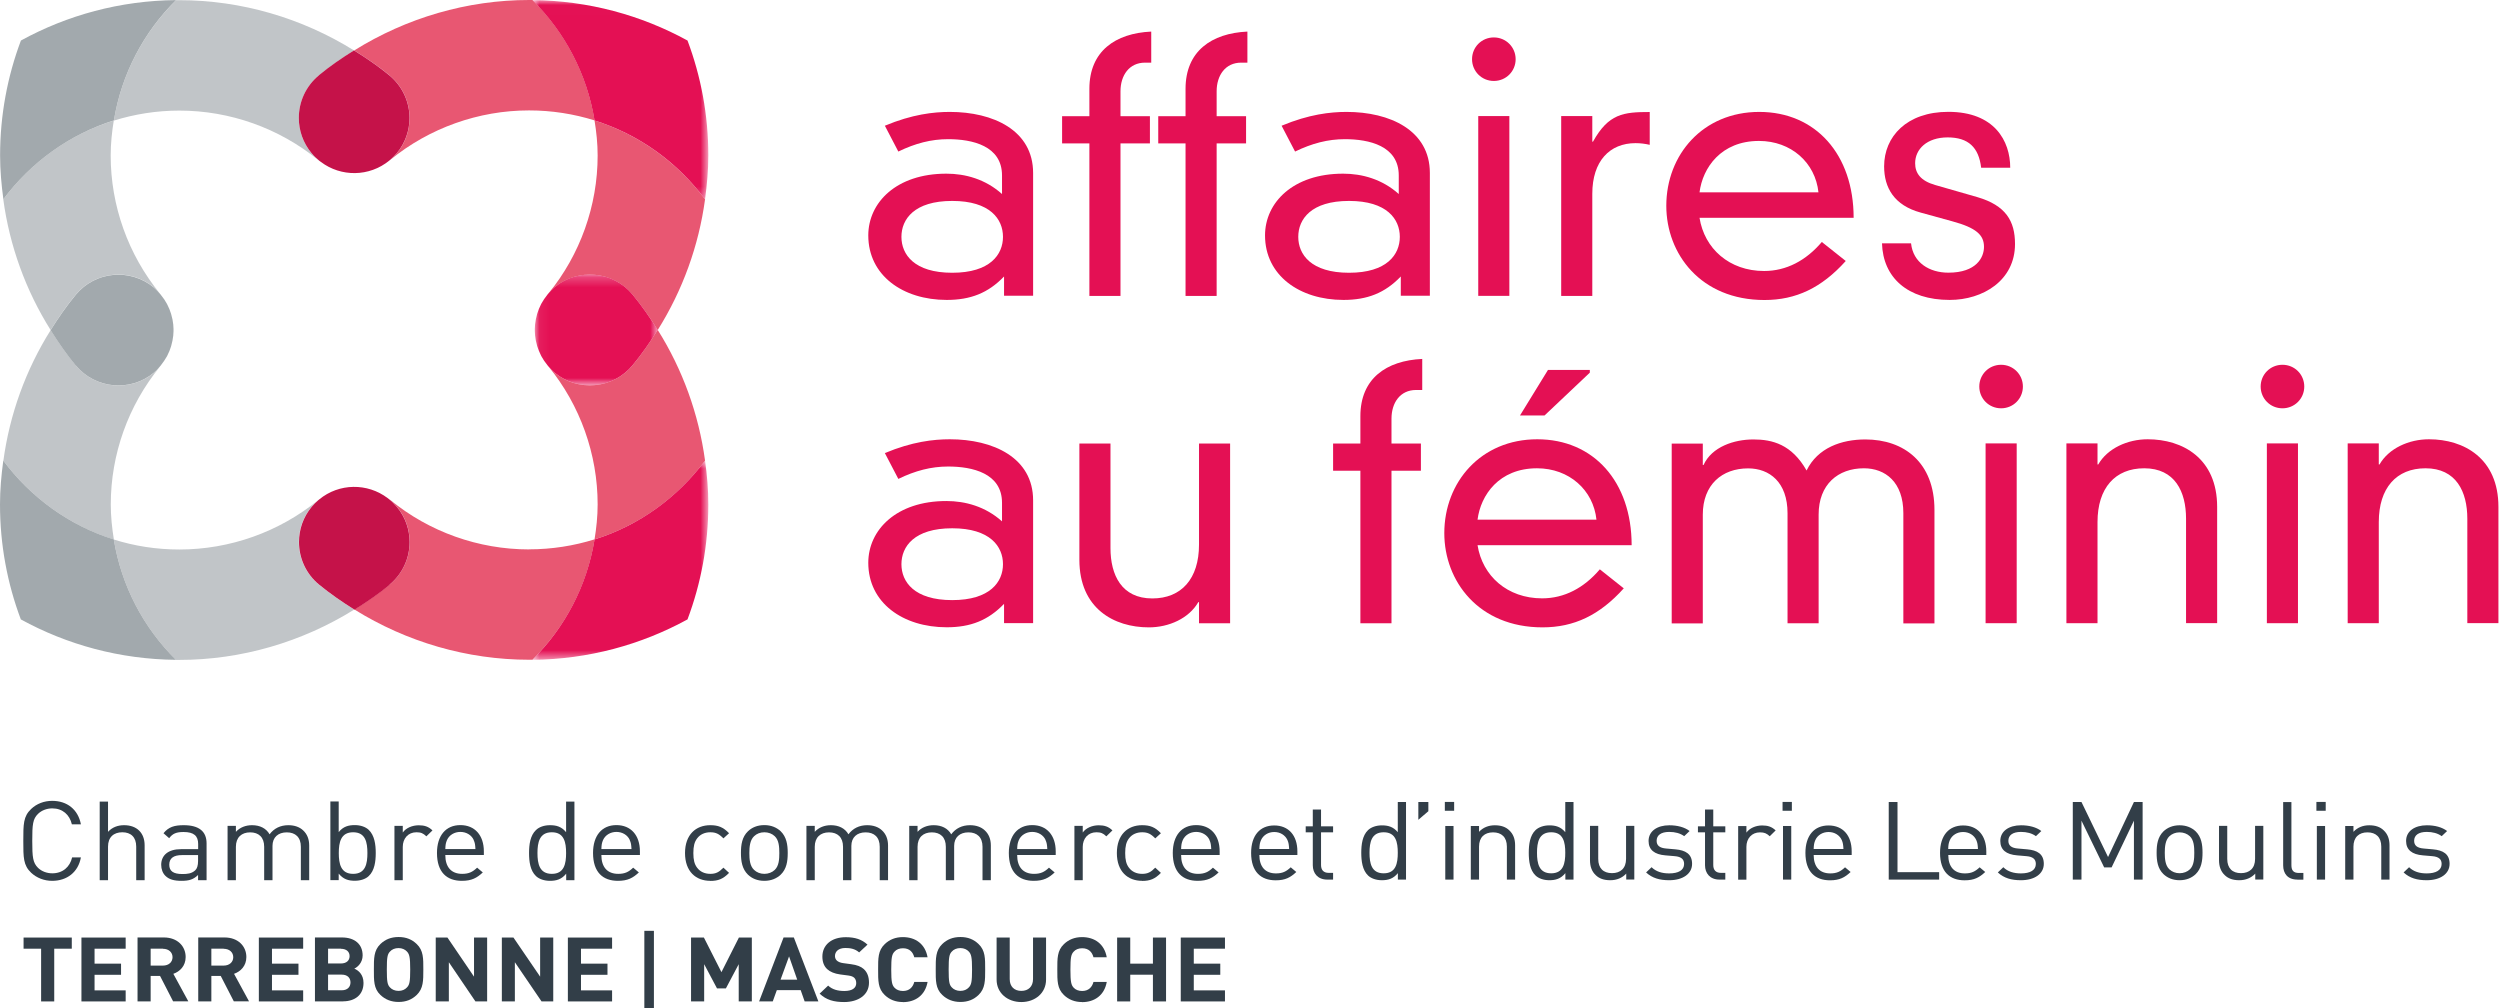 <svg xmlns="http://www.w3.org/2000/svg" width="248" height="100" viewBox="0 0 248 100" fill="none"><path d="M58.978 11.954C59.163 13.086 59.286 14.244 59.286 15.429C59.286 20.405 57.554 25.259 54.407 29.112C54.592 28.901 54.785 28.691 55.014 28.497C57.352 26.567 60.807 26.891 62.741 29.217C63.664 30.332 64.49 31.517 65.246 32.737C67.717 28.796 69.317 24.381 69.941 19.774C67.225 16.131 63.409 13.34 58.978 11.954Z" fill="#E85772"></path><path d="M38.636 7.478C39.946 8.566 40.632 10.128 40.632 11.708C40.632 12.937 40.219 14.174 39.375 15.192C39.172 15.438 38.953 15.649 38.724 15.85C42.592 12.7 47.471 10.953 52.482 10.953C54.75 10.953 56.93 11.304 58.987 11.945C58.231 7.32 56.025 3.168 52.816 0C52.711 0 52.596 0 52.491 0C46.337 0 40.315 1.773 35.138 5.003C35.146 5.003 35.155 5.003 35.164 5.02C36.368 5.775 37.546 6.574 38.645 7.478" fill="#E85772"></path><g style="mix-blend-mode:multiply"><mask id="mask0_2216_6003" style="mask-type:luminance" maskUnits="userSpaceOnUse" x="52" y="0" width="19" height="20"><path d="M70.266 0.009H52.807V19.774H70.266V0.009Z" fill="white"></path></mask><g mask="url(#mask0_2216_6003)"><path d="M69.941 19.765C70.134 18.325 70.266 16.886 70.266 15.429C70.266 11.418 69.537 7.574 68.2 4.02C63.62 1.51 58.381 0.061 52.807 0.009C56.016 3.177 58.223 7.328 58.979 11.954C63.418 13.34 67.225 16.122 69.941 19.774" fill="#E41054"></path></g></g><path d="M52.482 54.502C47.471 54.502 42.592 52.765 38.724 49.605C38.698 49.587 38.663 49.561 38.636 49.535C38.636 49.535 38.619 49.526 38.61 49.517C38.891 49.745 39.146 50 39.383 50.281C40.227 51.299 40.641 52.536 40.641 53.765C40.641 55.345 39.955 56.907 38.645 57.995C37.546 58.899 36.368 59.707 35.164 60.462H35.155C40.333 63.683 46.337 65.447 52.491 65.447C52.605 65.447 52.711 65.447 52.816 65.447C56.025 62.278 58.24 58.136 58.987 53.502C56.939 54.142 54.75 54.494 52.491 54.494" fill="#E85772"></path><path d="M62.741 36.247C60.807 38.573 57.343 38.898 55.014 36.967C54.785 36.783 54.592 36.563 54.407 36.352C57.554 40.205 59.286 45.059 59.286 50.035C59.286 51.22 59.163 52.379 58.978 53.511C63.418 52.124 67.225 49.342 69.941 45.691C69.317 41.092 67.725 36.669 65.246 32.728C64.482 33.948 63.664 35.133 62.741 36.247Z" fill="#E85772"></path><g style="mix-blend-mode:multiply"><mask id="mask1_2216_6003" style="mask-type:luminance" maskUnits="userSpaceOnUse" x="53" y="27" width="13" height="12"><path d="M65.255 27.225H53.062V38.222H65.255V27.225Z" fill="white"></path></mask><g mask="url(#mask1_2216_6003)"><path d="M62.741 29.209C60.807 26.883 57.343 26.558 55.014 28.489C54.785 28.682 54.592 28.892 54.407 29.103C54.38 29.13 54.354 29.165 54.328 29.2C54.328 29.2 54.319 29.217 54.31 29.217C54.301 29.235 54.293 29.252 54.275 29.27C54.064 29.533 53.871 29.814 53.712 30.104C53.686 30.139 53.669 30.183 53.651 30.227C53.51 30.507 53.387 30.797 53.299 31.096C53.291 31.122 53.282 31.157 53.273 31.192C53.185 31.508 53.115 31.833 53.08 32.166C53.071 32.307 53.062 32.456 53.053 32.605C53.053 32.649 53.053 32.684 53.053 32.728C53.053 32.772 53.053 32.807 53.053 32.851C53.053 33 53.062 33.14 53.08 33.29C53.115 33.623 53.176 33.939 53.273 34.264C53.282 34.299 53.291 34.334 53.299 34.36C53.396 34.659 53.51 34.948 53.651 35.229C53.669 35.273 53.686 35.308 53.712 35.352C53.871 35.642 54.055 35.923 54.275 36.186C54.293 36.203 54.293 36.221 54.31 36.239C54.31 36.239 54.319 36.247 54.328 36.256C54.354 36.291 54.38 36.318 54.407 36.353C54.592 36.563 54.785 36.783 55.014 36.967C57.352 38.898 60.807 38.573 62.741 36.247C63.664 35.133 64.49 33.948 65.246 32.728C64.481 31.508 63.664 30.323 62.741 29.209Z" fill="#E41054"></path></g></g><g style="mix-blend-mode:multiply"><mask id="mask2_2216_6003" style="mask-type:luminance" maskUnits="userSpaceOnUse" x="52" y="45" width="19" height="21"><path d="M70.266 45.691H52.807V65.456H70.266V45.691Z" fill="white"></path></mask><g mask="url(#mask2_2216_6003)"><path d="M58.979 53.511C58.223 58.136 56.016 62.287 52.807 65.456C58.381 65.403 63.62 63.955 68.2 61.445C69.537 57.89 70.266 54.046 70.266 50.035C70.266 48.578 70.143 47.13 69.941 45.691C67.225 49.333 63.409 52.124 58.979 53.511Z" fill="#E41054"></path></g></g><path d="M7.525 29.217C9.459 26.891 12.923 26.567 15.252 28.497C15.481 28.682 15.674 28.892 15.859 29.112C12.712 25.259 10.98 20.405 10.98 15.429C10.98 14.244 11.103 13.086 11.288 11.954C6.848 13.34 3.042 16.122 0.325 19.774C0.949 24.381 2.549 28.805 5.02 32.737C5.785 31.517 6.602 30.332 7.525 29.217Z" fill="#C1C5C8"></path><path d="M17.793 10.971C22.804 10.971 27.683 12.709 31.56 15.868C31.586 15.894 31.621 15.912 31.648 15.938C31.656 15.938 31.665 15.947 31.674 15.956C31.401 15.728 31.138 15.473 30.9 15.192C30.056 14.174 29.643 12.937 29.643 11.708C29.643 10.128 30.32 8.557 31.639 7.478C32.738 6.574 33.916 5.766 35.12 5.011C35.12 5.011 35.12 5.011 35.129 5.011C29.951 1.79 23.947 0.018 17.793 0.018C17.687 0.018 17.573 0.018 17.468 0.018C14.259 3.186 12.052 7.328 11.296 11.963C13.354 11.322 15.534 10.971 17.793 10.971Z" fill="#C1C5C8"></path><g opacity="0.32"><mask id="mask3_2216_6003" style="mask-type:luminance" maskUnits="userSpaceOnUse" x="15" y="36" width="1" height="1"><path d="M15.947 36.265H15.868V36.362H15.947V36.265Z" fill="white"></path></mask><g mask="url(#mask3_2216_6003)"><path d="M15.947 36.265C15.947 36.265 15.894 36.335 15.868 36.362C15.877 36.353 15.885 36.344 15.894 36.335C15.912 36.309 15.93 36.291 15.947 36.265Z" fill="#444854"></path></g></g><path d="M11.297 11.954C12.053 7.329 14.259 3.177 17.468 0.009C11.895 0.062 6.655 1.51 2.075 4.02C0.739 7.574 0.009 11.419 0.009 15.43C0.009 16.886 0.141 18.334 0.334 19.765C3.051 16.123 6.866 13.341 11.297 11.945" fill="#A2A9AD"></path><path d="M35.146 60.47C35.146 60.47 35.129 60.462 35.12 60.453C33.916 59.707 32.746 58.899 31.639 57.995C30.32 56.907 29.643 55.345 29.643 53.765C29.643 52.536 30.056 51.299 30.9 50.281C31.102 50.035 31.322 49.825 31.551 49.623C27.683 52.773 22.804 54.511 17.793 54.511C15.534 54.511 13.345 54.169 11.288 53.519C12.044 58.145 14.25 62.296 17.459 65.464C17.564 65.464 17.679 65.464 17.784 65.464C23.938 65.464 29.96 63.691 35.138 60.47" fill="#C1C5C8"></path><path d="M11.296 53.519C11.112 52.379 10.989 51.229 10.989 50.044C10.989 45.068 12.721 40.223 15.868 36.37C15.683 36.581 15.49 36.791 15.261 36.984C12.923 38.915 9.468 38.59 7.534 36.265C6.611 35.15 5.793 33.965 5.028 32.745C2.558 36.677 0.958 41.101 0.334 45.708C3.051 49.35 6.866 52.133 11.296 53.528" fill="#C1C5C8"></path><g opacity="0.32"><mask id="mask4_2216_6003" style="mask-type:luminance" maskUnits="userSpaceOnUse" x="15" y="29" width="1" height="1"><path d="M15.947 29.112H15.868V29.209H15.947V29.112Z" fill="white"></path></mask><g mask="url(#mask4_2216_6003)"><path d="M15.868 29.112C15.868 29.112 15.921 29.174 15.947 29.209C15.93 29.182 15.912 29.165 15.894 29.138C15.894 29.129 15.877 29.121 15.868 29.112Z" fill="#444854"></path></g></g><path d="M0.325 45.7C0.132 47.13 0 48.578 0 50.035C0 54.046 0.73 57.89 2.066 61.445C6.646 63.955 11.885 65.403 17.459 65.456C14.25 62.287 12.044 58.136 11.288 53.511C6.848 52.124 3.042 49.333 0.325 45.691" fill="#A2A9AD"></path><path d="M31.639 7.469C30.32 8.557 29.643 10.119 29.643 11.699C29.643 12.928 30.056 14.165 30.9 15.183C31.138 15.473 31.401 15.728 31.674 15.947C31.727 15.991 31.779 16.026 31.841 16.07C33.819 17.562 36.632 17.562 38.628 15.921C38.654 15.894 38.689 15.877 38.715 15.85C38.944 15.649 39.164 15.438 39.366 15.192C40.21 14.165 40.623 12.937 40.623 11.708C40.623 10.128 39.937 8.566 38.628 7.478C37.529 6.574 36.351 5.766 35.146 5.02C35.138 5.02 35.129 5.011 35.12 5.003C35.12 5.003 35.12 5.003 35.111 5.003C33.907 5.757 32.729 6.556 31.63 7.469" fill="#C51249"></path><path d="M38.636 58.004C39.946 56.916 40.632 55.354 40.632 53.774C40.632 52.545 40.219 51.308 39.375 50.29C39.137 50 38.883 49.745 38.601 49.526C38.548 49.482 38.496 49.447 38.443 49.403C36.465 47.911 33.652 47.902 31.656 49.552C31.63 49.579 31.595 49.596 31.568 49.623C31.34 49.825 31.12 50.035 30.918 50.281C30.074 51.299 29.661 52.536 29.661 53.765C29.661 55.345 30.338 56.916 31.656 57.995C32.755 58.899 33.933 59.707 35.138 60.462C35.138 60.462 35.155 60.47 35.164 60.479C35.164 60.479 35.164 60.479 35.173 60.479C36.377 59.724 37.555 58.926 38.654 58.013" fill="#C51249"></path><path d="M7.525 36.256C9.459 38.582 12.923 38.907 15.252 36.976C15.481 36.791 15.674 36.581 15.859 36.361C15.885 36.326 15.912 36.291 15.938 36.265C15.938 36.265 15.947 36.256 15.956 36.247C15.964 36.23 15.973 36.212 15.991 36.194C16.202 35.931 16.386 35.65 16.553 35.361C16.571 35.317 16.589 35.273 16.615 35.238C16.756 34.957 16.879 34.667 16.967 34.369C16.975 34.343 16.984 34.308 16.993 34.273C17.081 33.956 17.151 33.632 17.186 33.298C17.195 33.149 17.213 33.009 17.213 32.859C17.213 32.816 17.213 32.781 17.213 32.737C17.213 32.702 17.213 32.658 17.213 32.623C17.213 32.473 17.204 32.333 17.186 32.184C17.151 31.859 17.09 31.534 16.993 31.218C16.984 31.183 16.975 31.148 16.967 31.122C16.879 30.823 16.756 30.534 16.615 30.253C16.597 30.218 16.58 30.174 16.553 30.13C16.395 29.84 16.211 29.559 15.991 29.296C15.973 29.279 15.973 29.261 15.956 29.244C15.956 29.235 15.947 29.226 15.938 29.226C15.912 29.191 15.885 29.165 15.859 29.129C15.674 28.919 15.481 28.708 15.252 28.515C12.914 26.584 9.459 26.9 7.525 29.235C6.602 30.349 5.784 31.534 5.02 32.754C5.784 33.974 6.602 35.159 7.525 36.273" fill="#A2A9AD"></path><path d="M99.4 17.404C99.4 14.464 96.454 13.806 94.055 13.806C92.376 13.806 90.793 14.218 89.114 15.034L87.778 12.472C90.485 11.339 92.613 11.102 94.222 11.102C98.512 11.102 102.485 12.919 102.485 17.158V29.34H99.602V27.427C98.028 29.068 96.279 29.753 93.914 29.753C89.562 29.753 86.134 27.321 86.134 23.354C86.134 20.098 88.912 17.228 93.879 17.228C95.76 17.228 97.756 17.773 99.4 19.247V17.395V17.404ZM94.459 19.932C90.688 19.932 89.422 21.748 89.422 23.495C89.422 25.241 90.688 27.058 94.459 27.058C98.23 27.058 99.496 25.241 99.496 23.495C99.496 21.748 98.23 19.932 94.459 19.932Z" fill="#E41054"></path><path d="M108.067 8.812C108.067 5.082 110.634 3.3 114.203 3.133V6.214H113.588C112.015 6.214 111.153 7.478 111.153 9.057V11.524H114.072V14.227H111.153V29.358H108.067V14.227H105.36V11.524H108.067V8.82V8.812Z" fill="#E41054"></path><path d="M117.606 8.812C117.606 5.082 120.173 3.3 123.742 3.133V6.214H123.126C121.553 6.214 120.691 7.478 120.691 9.057V11.524H123.61V14.227H120.691V29.358H117.606V14.227H114.898V11.524H117.606V8.82V8.812Z" fill="#E41054"></path><path d="M138.757 17.404C138.757 14.464 135.812 13.806 133.412 13.806C131.733 13.806 130.15 14.218 128.471 15.034L127.135 12.472C129.843 11.339 131.97 11.102 133.579 11.102C137.869 11.102 141.842 12.919 141.842 17.158V29.34H138.959V27.427C137.385 29.068 135.636 29.753 133.271 29.753C128.92 29.753 125.491 27.321 125.491 23.354C125.491 20.098 128.269 17.228 133.236 17.228C135.117 17.228 137.113 17.773 138.757 19.247V17.395V17.404ZM133.825 19.932C130.054 19.932 128.788 21.748 128.788 23.495C128.788 25.241 130.054 27.058 133.825 27.058C137.596 27.058 138.862 25.241 138.862 23.495C138.862 21.748 137.596 19.932 133.825 19.932Z" fill="#E41054"></path><path d="M148.189 3.713C149.385 3.713 150.352 4.669 150.352 5.872C150.352 7.074 149.394 8.031 148.189 8.031C146.985 8.031 146.027 7.074 146.027 5.872C146.027 4.669 146.985 3.713 148.189 3.713ZM146.642 11.515H149.728V29.349H146.642V11.515Z" fill="#E41054"></path><path d="M154.87 11.515H157.956V14.051H158.026C159.565 11.278 161.042 11.111 163.653 11.111V14.367C163.204 14.262 162.73 14.2 162.246 14.2C159.679 14.2 157.956 15.982 157.956 19.23V29.358H154.87V11.524V11.515Z" fill="#E41054"></path><path d="M183.098 25.891C180.698 28.559 178.158 29.761 175.037 29.761C168.699 29.761 165.297 25.171 165.297 20.414C165.297 15.35 168.927 11.102 174.518 11.102C180.109 11.102 183.881 15.315 183.881 21.608H168.593C169.077 24.653 171.538 26.883 175.002 26.883C177.199 26.883 179.151 25.856 180.725 24.004L183.089 25.882L183.098 25.891ZM180.391 19.08C180.083 16.14 177.683 13.981 174.492 13.981C170.721 13.981 168.901 16.649 168.593 19.08H180.391Z" fill="#E41054"></path><path d="M189.577 24.144C189.779 26.058 191.397 27.049 193.278 27.049C196.056 27.049 196.812 25.54 196.812 24.487C196.812 23.319 196.056 22.6 193.656 21.95L190.535 21.09C187.898 20.37 186.905 18.624 186.905 16.5C186.905 13.56 189.138 11.094 193.278 11.094C197.841 11.094 199.414 13.972 199.414 16.64H196.531C196.293 14.622 195.265 13.63 193.208 13.63C191.151 13.63 189.982 14.797 189.982 16.193C189.982 17.184 190.527 17.939 191.968 18.352L196.153 19.554C198.966 20.379 199.889 21.915 199.889 24.206C199.889 27.831 196.698 29.753 193.41 29.753C189.226 29.753 186.79 27.523 186.694 24.136H189.577V24.144Z" fill="#E41054"></path><path d="M99.4 49.877C99.4 46.937 96.454 46.279 94.055 46.279C92.376 46.279 90.793 46.691 89.114 47.508L87.778 44.945C90.485 43.812 92.613 43.576 94.222 43.576C98.512 43.576 102.485 45.392 102.485 49.631V61.813H99.602V59.9C98.028 61.541 96.279 62.226 93.914 62.226C89.562 62.226 86.134 59.795 86.134 55.828C86.134 52.572 88.912 49.702 93.879 49.702C95.76 49.702 97.756 50.246 99.4 51.72V49.868V49.877ZM94.459 52.405C90.688 52.405 89.422 54.221 89.422 55.968C89.422 57.715 90.688 59.531 94.459 59.531C98.23 59.531 99.496 57.715 99.496 55.968C99.496 54.221 98.23 52.405 94.459 52.405Z" fill="#E41054"></path><path d="M118.942 59.733H118.871C117.948 61.339 115.962 62.235 113.966 62.235C110.502 62.235 107.074 60.356 107.074 55.529V43.997H110.16V54.371C110.16 57.039 111.258 59.365 114.309 59.365C117.192 59.365 118.942 57.416 118.942 54.029V43.997H122.027V61.831H118.942V59.742V59.733Z" fill="#E41054"></path><path d="M134.95 41.285C134.95 37.555 137.517 35.773 141.086 35.606V38.687H140.471C138.897 38.687 138.036 39.951 138.036 41.531V43.997H140.954V46.7H138.036V61.831H134.95V46.7H132.243V43.997H134.95V41.294V41.285Z" fill="#E41054"></path><path d="M161.077 58.364C158.677 61.032 156.136 62.234 153.016 62.234C146.677 62.234 143.275 57.644 143.275 52.888C143.275 47.823 146.906 43.576 152.497 43.576C158.088 43.576 161.859 47.788 161.859 54.081H146.572C147.055 57.127 149.517 59.356 152.98 59.356C155.178 59.356 157.13 58.329 158.703 56.477L161.068 58.355L161.077 58.364ZM158.369 51.553C158.062 48.613 155.662 46.454 152.471 46.454C148.699 46.454 146.879 49.122 146.572 51.553H158.369ZM153.561 36.695H157.71V36.967L153.218 41.215H150.783L153.561 36.695Z" fill="#E41054"></path><path d="M188.812 50.904C188.812 47.824 187.028 46.454 184.9 46.454C182.325 46.454 180.408 48.06 180.408 51.044V61.831H177.323V50.913C177.323 47.832 175.538 46.463 173.411 46.463C170.835 46.463 168.918 48.069 168.918 51.053V61.84H165.833V44.006H168.918V46.13H168.989C169.815 44.313 172.039 43.593 173.929 43.593C175.819 43.593 177.736 44.076 179.213 46.674C180.311 44.418 182.676 43.593 185.041 43.593C188.883 43.593 191.898 45.884 191.898 50.579V61.84H188.812V50.922V50.904Z" fill="#E41054"></path><path d="M198.509 36.186C199.704 36.186 200.671 37.142 200.671 38.345C200.671 39.547 199.713 40.504 198.509 40.504C197.304 40.504 196.346 39.547 196.346 38.345C196.346 37.142 197.304 36.186 198.509 36.186ZM196.97 43.988H200.056V61.822H196.97V43.988Z" fill="#E41054"></path><path d="M216.856 51.448C216.856 48.78 215.757 46.454 212.706 46.454C209.823 46.454 208.073 48.403 208.073 51.79V61.822H204.988V43.988H208.073V46.077H208.144C209.067 44.471 211.062 43.576 213.049 43.576C216.513 43.576 219.941 45.462 219.941 50.281V61.813H216.856V51.439V51.448Z" fill="#E41054"></path><path d="M226.42 36.186C227.625 36.186 228.583 37.142 228.583 38.345C228.583 39.547 227.625 40.504 226.42 40.504C225.216 40.504 224.258 39.547 224.258 38.345C224.258 37.142 225.216 36.186 226.42 36.186ZM224.873 43.988H227.959V61.822H224.873V43.988Z" fill="#E41054"></path><path d="M244.758 51.448C244.758 48.78 243.659 46.454 240.609 46.454C237.725 46.454 235.976 48.403 235.976 51.79V61.822H232.89V43.988H235.976V46.077H236.046C236.969 44.471 238.965 43.576 240.952 43.576C244.415 43.576 247.844 45.462 247.844 50.281V61.813H244.758V51.439V51.448Z" fill="#E41054"></path><path d="M5.38 94.111V99.342H4.079V94.111H2.338V93.005H7.121V94.111H5.38Z" fill="#323E48"></path><path d="M8.079 99.342V93.005H12.466V94.111H9.38V95.594H12.008V96.7H9.38V98.245H12.466V99.342H8.079Z" fill="#323E48"></path><path d="M17.177 99.342L15.877 96.814H14.945V99.342H13.644V92.996H16.255C17.608 92.996 18.417 93.874 18.417 94.936C18.417 95.822 17.846 96.375 17.195 96.603L18.681 99.333H17.177V99.342ZM16.167 94.111H14.945V95.787H16.167C16.738 95.787 17.116 95.436 17.116 94.954C17.116 94.471 16.738 94.12 16.167 94.12" fill="#323E48"></path><path d="M23.199 99.342L21.898 96.814H20.966V99.342H19.665V92.996H22.276C23.63 92.996 24.439 93.874 24.439 94.936C24.439 95.822 23.867 96.375 23.217 96.603L24.703 99.333H23.199V99.342ZM22.188 94.111H20.966V95.787H22.188C22.76 95.787 23.138 95.436 23.138 94.954C23.138 94.471 22.76 94.12 22.188 94.12" fill="#323E48"></path><path d="M25.678 99.342V93.005H30.074V94.111H26.98V95.594H29.608V96.7H26.98V98.245H30.074V99.342H25.678Z" fill="#323E48"></path><path d="M34.03 99.342H31.243V92.996H33.916C35.217 92.996 35.973 93.69 35.973 94.778C35.973 95.48 35.489 95.936 35.146 96.086C35.551 96.261 36.06 96.665 36.06 97.507C36.06 98.692 35.208 99.333 34.021 99.333M33.819 94.111H32.544V95.577H33.819C34.373 95.577 34.68 95.278 34.68 94.848C34.68 94.418 34.373 94.12 33.819 94.12M33.898 96.683H32.544V98.236H33.898C34.487 98.236 34.768 97.885 34.768 97.455C34.768 97.025 34.487 96.683 33.898 96.683Z" fill="#323E48"></path><path d="M41.335 98.701C40.869 99.149 40.298 99.394 39.542 99.394C38.786 99.394 38.206 99.14 37.74 98.701C37.063 98.06 37.089 97.262 37.089 96.173C37.089 95.085 37.072 94.287 37.74 93.646C38.206 93.198 38.786 92.952 39.542 92.952C40.298 92.952 40.869 93.198 41.335 93.646C42.012 94.287 41.994 95.076 41.994 96.173C41.994 97.27 42.003 98.06 41.335 98.701ZM40.368 94.392C40.184 94.19 39.893 94.049 39.533 94.049C39.172 94.049 38.874 94.181 38.689 94.392C38.434 94.655 38.373 94.954 38.373 96.173C38.373 97.393 38.434 97.692 38.689 97.955C38.874 98.157 39.172 98.297 39.533 98.297C39.893 98.297 40.175 98.166 40.368 97.955C40.623 97.692 40.693 97.393 40.693 96.173C40.693 94.954 40.614 94.655 40.368 94.392Z" fill="#323E48"></path><path d="M47.163 99.342L44.526 95.454V99.342H43.225V93.005H44.386L47.023 96.884V93.005H48.324V99.342H47.163Z" fill="#323E48"></path><path d="M53.722 99.342L51.075 95.454V99.342H49.783V93.005H50.935L53.581 96.884V93.005H54.882V99.342H53.722Z" fill="#323E48"></path><path d="M56.333 99.342V93.005H60.719V94.111H57.634V95.594H60.262V96.7H57.634V98.245H60.719V99.342H56.333Z" fill="#323E48"></path><path d="M64.868 92.338H63.919V100H64.868V92.338Z" fill="#323E48"></path><path d="M73.281 99.342V95.647L72.007 98.052H71.128L69.853 95.647V99.342H68.552V93.005H69.827L71.567 96.437L73.299 93.005H74.582V99.342H73.281Z" fill="#323E48"></path><path d="M79.822 99.342L79.426 98.218H77.062L76.657 99.342H75.303L77.73 92.996H78.749L81.184 99.342H79.822ZM78.275 94.874L77.431 97.183H79.084L78.275 94.874Z" fill="#323E48"></path><path d="M83.743 99.403C82.732 99.403 81.967 99.201 81.308 98.569L82.152 97.771C82.573 98.174 83.145 98.306 83.76 98.306C84.525 98.306 84.938 98.025 84.938 97.525C84.938 97.306 84.868 97.112 84.736 96.99C84.604 96.876 84.455 96.814 84.147 96.77L83.347 96.665C82.776 96.586 82.354 96.41 82.055 96.138C81.738 95.84 81.58 95.427 81.58 94.892C81.58 93.76 82.459 92.97 83.901 92.97C84.815 92.97 85.483 93.181 86.055 93.707L85.228 94.48C84.806 94.102 84.305 94.041 83.857 94.041C83.162 94.041 82.829 94.409 82.829 94.839C82.829 94.997 82.881 95.164 83.022 95.296C83.154 95.41 83.365 95.506 83.637 95.541L84.42 95.647C85.026 95.726 85.413 95.884 85.694 96.138C86.046 96.463 86.204 96.919 86.204 97.481C86.204 98.71 85.132 99.403 83.734 99.403" fill="#323E48"></path><path d="M89.562 99.403C88.833 99.403 88.235 99.157 87.769 98.71C87.092 98.069 87.11 97.279 87.11 96.182C87.11 95.085 87.092 94.295 87.769 93.655C88.235 93.207 88.833 92.961 89.562 92.961C90.811 92.961 91.778 93.637 92.015 94.962H90.696C90.564 94.453 90.231 94.067 89.571 94.067C89.211 94.067 88.921 94.19 88.736 94.401C88.481 94.673 88.411 94.971 88.411 96.191C88.411 97.411 88.49 97.718 88.736 97.981C88.921 98.183 89.211 98.306 89.571 98.306C90.222 98.306 90.564 97.911 90.696 97.411H92.015C91.778 98.736 90.802 99.412 89.562 99.412" fill="#323E48"></path><path d="M97.07 98.701C96.604 99.149 96.032 99.394 95.276 99.394C94.52 99.394 93.94 99.14 93.474 98.701C92.797 98.06 92.824 97.262 92.824 96.173C92.824 95.085 92.806 94.287 93.474 93.646C93.94 93.198 94.52 92.952 95.276 92.952C96.032 92.952 96.604 93.198 97.07 93.646C97.747 94.287 97.729 95.076 97.729 96.173C97.729 97.27 97.738 98.06 97.07 98.701ZM96.103 94.392C95.918 94.19 95.628 94.049 95.268 94.049C94.907 94.049 94.608 94.181 94.424 94.392C94.169 94.655 94.107 94.954 94.107 96.173C94.107 97.393 94.169 97.692 94.424 97.955C94.608 98.157 94.907 98.297 95.268 98.297C95.628 98.297 95.909 98.166 96.103 97.955C96.358 97.692 96.428 97.393 96.428 96.173C96.428 94.954 96.349 94.655 96.103 94.392Z" fill="#323E48"></path><path d="M101.316 99.403C99.953 99.403 98.863 98.517 98.863 97.174V93.005H100.164V97.13C100.164 97.859 100.613 98.297 101.316 98.297C102.019 98.297 102.476 97.859 102.476 97.13V93.005H103.769V97.174C103.769 98.517 102.678 99.403 101.316 99.403Z" fill="#323E48"></path><path d="M107.338 99.403C106.608 99.403 106.01 99.157 105.544 98.71C104.867 98.069 104.885 97.279 104.885 96.182C104.885 95.085 104.867 94.295 105.544 93.655C106.01 93.207 106.608 92.961 107.338 92.961C108.586 92.961 109.553 93.637 109.79 94.962H108.472C108.34 94.453 108.006 94.067 107.346 94.067C106.986 94.067 106.696 94.19 106.511 94.401C106.256 94.673 106.186 94.971 106.186 96.191C106.186 97.411 106.265 97.718 106.511 97.981C106.696 98.183 106.986 98.306 107.346 98.306C107.997 98.306 108.34 97.911 108.472 97.411H109.79C109.553 98.736 108.577 99.412 107.338 99.412" fill="#323E48"></path><path d="M114.37 99.342V96.691H112.12V99.342H110.819V93.005H112.12V95.594H114.37V93.005H115.672V99.342H114.37Z" fill="#323E48"></path><path d="M117.131 99.342V93.005H121.517V94.111H118.423V95.594H121.052V96.7H118.423V98.245H121.517V99.342H117.131Z" fill="#323E48"></path><path d="M5.178 87.379C4.378 87.379 3.639 87.09 3.086 86.572C2.312 85.835 2.312 85.071 2.312 83.412C2.312 81.754 2.312 80.99 3.086 80.253C3.639 79.726 4.378 79.445 5.178 79.445C6.655 79.445 7.745 80.297 8.026 81.771H7.129C6.91 80.823 6.206 80.191 5.187 80.191C4.65 80.191 4.132 80.384 3.771 80.736C3.253 81.245 3.2 81.78 3.2 83.412C3.2 85.045 3.261 85.58 3.771 86.089C4.132 86.44 4.65 86.633 5.187 86.633C6.215 86.633 6.936 86.01 7.156 85.053H8.026C7.762 86.519 6.646 87.379 5.178 87.379Z" fill="#323E48"></path><path d="M13.512 87.318V83.983C13.512 83.044 12.984 82.561 12.132 82.561C11.279 82.561 10.716 83.052 10.716 83.983V87.318H9.89V79.516H10.716V82.517C11.129 82.07 11.674 81.859 12.307 81.859C13.591 81.859 14.347 82.64 14.347 83.851V87.318H13.512Z" fill="#323E48"></path><path d="M19.648 87.318V86.8C19.191 87.239 18.769 87.379 18.013 87.379C17.257 87.379 16.773 87.239 16.413 86.888C16.14 86.624 15.991 86.221 15.991 85.791C15.991 84.852 16.676 84.237 17.951 84.237H19.657V83.719C19.657 82.93 19.243 82.535 18.206 82.535C17.476 82.535 17.116 82.701 16.782 83.149L16.219 82.657C16.72 82.034 17.301 81.859 18.224 81.859C19.744 81.859 20.492 82.482 20.492 83.658V87.318H19.648ZM19.648 84.825H18.057C17.204 84.825 16.791 85.15 16.791 85.782C16.791 86.414 17.195 86.704 18.092 86.704C18.575 86.704 18.997 86.668 19.358 86.344C19.551 86.168 19.648 85.861 19.648 85.413V84.825Z" fill="#323E48"></path><path d="M29.845 87.318V84C29.845 83.052 29.3 82.57 28.448 82.57C27.595 82.57 27.032 83.061 27.032 83.913V87.318H26.206V84C26.206 83.052 25.661 82.57 24.817 82.57C23.973 82.57 23.401 83.061 23.401 84V87.318H22.575V81.929H23.401V82.517C23.806 82.078 24.369 81.859 25.002 81.859C25.784 81.859 26.399 82.166 26.742 82.763C27.182 82.175 27.815 81.859 28.606 81.859C29.212 81.859 29.722 82.043 30.065 82.368C30.47 82.737 30.672 83.246 30.672 83.869V87.318H29.845Z" fill="#323E48"></path><path d="M36.579 86.905C36.28 87.195 35.77 87.371 35.199 87.371C34.575 87.371 34.056 87.23 33.599 86.66V87.309H32.773V79.507H33.599V82.543C34.056 81.982 34.575 81.85 35.199 81.85C35.77 81.85 36.28 82.034 36.579 82.324C37.151 82.868 37.274 83.772 37.274 84.615C37.274 85.457 37.159 86.361 36.579 86.905ZM35.032 82.561C33.801 82.561 33.608 83.57 33.608 84.624C33.608 85.677 33.801 86.686 35.032 86.686C36.263 86.686 36.447 85.677 36.447 84.624C36.447 83.57 36.263 82.561 35.032 82.561Z" fill="#323E48"></path><path d="M42.285 82.956C41.977 82.657 41.748 82.561 41.309 82.561C40.482 82.561 39.955 83.184 39.955 84.009V87.318H39.129V81.929H39.955V82.587C40.263 82.14 40.887 81.868 41.546 81.868C42.091 81.868 42.504 81.99 42.9 82.377L42.293 82.965L42.285 82.956Z" fill="#323E48"></path><path d="M44.175 84.825C44.175 86.01 44.764 86.686 45.845 86.686C46.504 86.686 46.882 86.502 47.331 86.072L47.893 86.546C47.313 87.09 46.785 87.379 45.819 87.379C44.324 87.379 43.348 86.528 43.348 84.615C43.348 82.877 44.236 81.85 45.669 81.85C47.102 81.85 47.999 82.859 47.999 84.457V84.817H44.175V84.825ZM46.996 83.333C46.777 82.842 46.267 82.526 45.669 82.526C45.071 82.526 44.561 82.842 44.342 83.333C44.218 83.632 44.192 83.79 44.175 84.228H47.163C47.137 83.79 47.12 83.623 46.988 83.333" fill="#323E48"></path><path d="M56.166 87.318V86.668C55.708 87.239 55.181 87.379 54.557 87.379C53.977 87.379 53.475 87.195 53.176 86.914C52.596 86.37 52.482 85.466 52.482 84.624C52.482 83.781 52.596 82.877 53.176 82.333C53.475 82.043 53.977 81.859 54.557 81.859C55.181 81.859 55.691 81.99 56.157 82.552V79.516H56.983V87.318H56.166ZM54.741 82.561C53.511 82.561 53.317 83.57 53.317 84.624C53.317 85.677 53.511 86.686 54.741 86.686C55.972 86.686 56.157 85.677 56.157 84.624C56.157 83.57 55.972 82.561 54.741 82.561Z" fill="#323E48"></path><path d="M59.656 84.825C59.656 86.01 60.245 86.686 61.326 86.686C61.985 86.686 62.363 86.502 62.811 86.072L63.374 86.546C62.794 87.09 62.266 87.379 61.299 87.379C59.805 87.379 58.829 86.528 58.829 84.615C58.829 82.877 59.717 81.85 61.15 81.85C62.583 81.85 63.48 82.859 63.48 84.457V84.817H59.656V84.825ZM62.477 83.333C62.258 82.842 61.748 82.526 61.15 82.526C60.552 82.526 60.042 82.842 59.822 83.333C59.699 83.632 59.673 83.79 59.656 84.228H62.644C62.618 83.79 62.6 83.623 62.469 83.333" fill="#323E48"></path><path d="M70.46 87.379C69.035 87.379 67.954 86.458 67.954 84.624C67.954 82.789 69.035 81.859 70.46 81.859C71.242 81.859 71.743 82.052 72.323 82.657L71.761 83.167C71.33 82.719 71.005 82.561 70.46 82.561C69.915 82.561 69.449 82.772 69.15 83.175C68.886 83.526 68.781 83.948 68.781 84.624C68.781 85.299 68.886 85.721 69.15 86.072C69.449 86.475 69.906 86.686 70.46 86.686C71.013 86.686 71.33 86.519 71.761 86.072L72.323 86.589C71.734 87.195 71.242 87.388 70.46 87.388" fill="#323E48"></path><path d="M77.448 86.765C77.053 87.134 76.517 87.379 75.822 87.379C75.128 87.379 74.591 87.142 74.196 86.765C73.624 86.203 73.501 85.448 73.501 84.615C73.501 83.781 73.615 83.026 74.196 82.464C74.591 82.087 75.128 81.85 75.822 81.85C76.517 81.85 77.053 82.096 77.448 82.464C78.02 83.026 78.143 83.781 78.143 84.615C78.143 85.448 78.029 86.203 77.448 86.765ZM76.859 82.956C76.596 82.701 76.226 82.561 75.822 82.561C75.418 82.561 75.066 82.701 74.802 82.956C74.389 83.351 74.336 84.018 74.336 84.624C74.336 85.229 74.38 85.896 74.802 86.291C75.066 86.546 75.427 86.686 75.822 86.686C76.218 86.686 76.596 86.546 76.859 86.291C77.273 85.896 77.308 85.229 77.308 84.624C77.308 84.018 77.273 83.351 76.859 82.956Z" fill="#323E48"></path><path d="M87.268 87.318V84C87.268 83.052 86.723 82.57 85.87 82.57C85.017 82.57 84.455 83.061 84.455 83.913V87.318H83.628V84C83.628 83.052 83.083 82.57 82.24 82.57C81.395 82.57 80.824 83.061 80.824 84V87.318H79.998V81.929H80.824V82.517C81.228 82.078 81.791 81.859 82.424 81.859C83.207 81.859 83.822 82.166 84.165 82.763C84.604 82.175 85.237 81.859 86.028 81.859C86.635 81.859 87.145 82.043 87.488 82.368C87.892 82.737 88.094 83.246 88.094 83.869V87.318H87.268Z" fill="#323E48"></path><path d="M97.465 87.318V84C97.465 83.052 96.92 82.57 96.068 82.57C95.215 82.57 94.652 83.061 94.652 83.913V87.318H93.826V84C93.826 83.052 93.281 82.57 92.437 82.57C91.593 82.57 91.022 83.061 91.022 84V87.318H90.195V81.929H91.022V82.517C91.426 82.078 91.989 81.859 92.622 81.859C93.404 81.859 94.019 82.166 94.362 82.763C94.802 82.175 95.435 81.859 96.226 81.859C96.832 81.859 97.342 82.043 97.685 82.368C98.09 82.737 98.292 83.246 98.292 83.869V87.318H97.465Z" fill="#323E48"></path><path d="M100.903 84.825C100.903 86.01 101.492 86.686 102.573 86.686C103.232 86.686 103.61 86.502 104.059 86.072L104.621 86.546C104.041 87.09 103.514 87.379 102.547 87.379C101.052 87.379 100.076 86.528 100.076 84.615C100.076 82.877 100.964 81.85 102.397 81.85C103.83 81.85 104.727 82.859 104.727 84.457V84.817H100.903V84.825ZM103.725 83.333C103.505 82.842 102.995 82.526 102.397 82.526C101.799 82.526 101.289 82.842 101.07 83.333C100.947 83.632 100.92 83.79 100.903 84.228H103.892C103.865 83.79 103.848 83.623 103.716 83.333" fill="#323E48"></path><path d="M109.738 82.956C109.43 82.657 109.201 82.561 108.762 82.561C107.935 82.561 107.408 83.184 107.408 84.009V87.318H106.582V81.929H107.408V82.587C107.716 82.14 108.34 81.868 108.999 81.868C109.544 81.868 109.957 81.99 110.353 82.377L109.746 82.965L109.738 82.956Z" fill="#323E48"></path><path d="M113.298 87.379C111.874 87.379 110.793 86.458 110.793 84.624C110.793 82.789 111.874 81.859 113.298 81.859C114.08 81.859 114.581 82.052 115.162 82.657L114.599 83.167C114.168 82.719 113.843 82.561 113.298 82.561C112.753 82.561 112.287 82.772 111.988 83.175C111.724 83.526 111.619 83.948 111.619 84.624C111.619 85.299 111.724 85.721 111.988 86.072C112.287 86.475 112.744 86.686 113.298 86.686C113.852 86.686 114.168 86.519 114.599 86.072L115.162 86.589C114.573 87.195 114.08 87.388 113.298 87.388" fill="#323E48"></path><path d="M117.166 84.825C117.166 86.01 117.755 86.686 118.836 86.686C119.496 86.686 119.874 86.502 120.322 86.072L120.885 86.546C120.304 87.09 119.777 87.379 118.81 87.379C117.315 87.379 116.34 86.528 116.34 84.615C116.34 82.877 117.228 81.85 118.66 81.85C120.093 81.85 120.99 82.859 120.99 84.457V84.817H117.166V84.825ZM119.988 83.333C119.768 82.842 119.258 82.526 118.66 82.526C118.063 82.526 117.553 82.842 117.333 83.333C117.21 83.632 117.184 83.79 117.166 84.228H120.155C120.129 83.79 120.111 83.623 119.979 83.333" fill="#323E48"></path><path d="M124.928 84.808C124.928 85.975 125.509 86.642 126.572 86.642C127.223 86.642 127.592 86.458 128.04 86.037L128.594 86.502C128.023 87.037 127.504 87.327 126.555 87.327C125.078 87.327 124.111 86.484 124.111 84.606C124.111 82.886 124.981 81.885 126.405 81.885C127.829 81.885 128.7 82.877 128.7 84.457V84.817H124.928V84.808ZM127.715 83.333C127.495 82.851 127.003 82.535 126.405 82.535C125.808 82.535 125.315 82.851 125.095 83.333C124.972 83.623 124.946 83.79 124.928 84.22H127.882C127.856 83.79 127.838 83.623 127.715 83.333Z" fill="#323E48"></path><path d="M131.662 87.256C130.713 87.256 130.229 86.616 130.229 85.835V82.57H129.526V81.973H130.229V80.305H131.047V81.973H132.242V82.57H131.047V85.808C131.047 86.291 131.284 86.589 131.812 86.589H132.242V87.256H131.662Z" fill="#323E48"></path><path d="M138.669 87.256V86.616C138.212 87.177 137.693 87.318 137.078 87.318C136.506 87.318 136.005 87.134 135.715 86.853C135.152 86.317 135.038 85.422 135.038 84.597C135.038 83.772 135.152 82.877 135.715 82.342C136.014 82.061 136.515 81.876 137.078 81.876C137.693 81.876 138.203 82.008 138.66 82.552V79.559H139.477V87.256H138.669ZM137.262 82.561C136.049 82.561 135.856 83.553 135.856 84.597C135.856 85.642 136.049 86.633 137.262 86.633C138.475 86.633 138.66 85.642 138.66 84.597C138.66 83.553 138.475 82.561 137.262 82.561Z" fill="#323E48"></path><path d="M140.699 81.323V79.559H141.693V80.472L140.699 81.323Z" fill="#323E48"></path><path d="M143.328 79.551H144.251V80.428H143.328V79.551ZM143.372 81.938H144.189V87.256H143.372V81.938Z" fill="#323E48"></path><path d="M149.482 87.256V83.983C149.482 83.044 148.945 82.57 148.11 82.57C147.275 82.57 146.721 83.052 146.721 83.983V87.256H145.904V81.938H146.721V82.517C147.117 82.087 147.662 81.868 148.286 81.868C148.91 81.868 149.376 82.034 149.719 82.368C150.115 82.737 150.299 83.228 150.299 83.851V87.256H149.482Z" fill="#323E48"></path><path d="M155.284 87.256V86.616C154.826 87.177 154.308 87.318 153.692 87.318C153.121 87.318 152.62 87.134 152.33 86.853C151.767 86.317 151.653 85.422 151.653 84.597C151.653 83.772 151.767 82.877 152.33 82.342C152.629 82.061 153.13 81.876 153.692 81.876C154.308 81.876 154.818 82.008 155.275 82.552V79.559H156.092V87.256H155.284ZM153.877 82.561C152.664 82.561 152.471 83.553 152.471 84.597C152.471 85.642 152.664 86.633 153.877 86.633C155.09 86.633 155.275 85.642 155.275 84.597C155.275 83.553 155.09 82.561 153.877 82.561Z" fill="#323E48"></path><path d="M161.323 87.256V86.66C160.927 87.09 160.374 87.318 159.741 87.318C159.108 87.318 158.642 87.151 158.299 86.818C157.903 86.449 157.727 85.94 157.727 85.326V81.929H158.545V85.203C158.545 86.142 159.064 86.616 159.908 86.616C160.752 86.616 161.305 86.133 161.305 85.203V81.929H162.123V87.248H161.314L161.323 87.256Z" fill="#323E48"></path><path d="M165.587 87.318C164.646 87.318 163.908 87.116 163.292 86.546L163.837 86.028C164.277 86.467 164.883 86.642 165.578 86.642C166.501 86.642 167.063 86.326 167.063 85.703C167.063 85.238 166.782 84.983 166.132 84.931L165.209 84.852C164.119 84.764 163.538 84.299 163.538 83.421C163.538 82.447 164.4 81.868 165.595 81.868C166.387 81.868 167.107 82.052 167.609 82.438L167.072 82.947C166.677 82.658 166.167 82.526 165.587 82.526C164.769 82.526 164.338 82.859 164.338 83.403C164.338 83.86 164.611 84.123 165.314 84.176L166.211 84.255C167.187 84.343 167.855 84.703 167.855 85.694C167.855 86.686 166.932 87.318 165.587 87.318Z" fill="#323E48"></path><path d="M170.571 87.256C169.622 87.256 169.138 86.616 169.138 85.835V82.57H168.435V81.973H169.138V80.305H169.956V81.973H171.151V82.57H169.956V85.808C169.956 86.291 170.193 86.589 170.721 86.589H171.151V87.256H170.571Z" fill="#323E48"></path><path d="M175.556 82.956C175.248 82.666 175.019 82.57 174.589 82.57C173.771 82.57 173.244 83.184 173.244 84V87.265H172.426V81.947H173.244V82.596C173.551 82.157 174.167 81.885 174.808 81.885C175.345 81.885 175.749 81.999 176.145 82.377L175.547 82.965L175.556 82.956Z" fill="#323E48"></path><path d="M176.83 79.551H177.753V80.428H176.83V79.551ZM176.874 81.938H177.692V87.256H176.874V81.938Z" fill="#323E48"></path><path d="M179.916 84.808C179.916 85.975 180.496 86.642 181.56 86.642C182.21 86.642 182.58 86.458 183.028 86.037L183.582 86.502C183.01 87.037 182.492 87.327 181.542 87.327C180.065 87.327 179.098 86.484 179.098 84.606C179.098 82.886 179.969 81.885 181.393 81.885C182.817 81.885 183.687 82.877 183.687 84.457V84.817H179.916V84.808ZM182.703 83.333C182.483 82.851 181.991 82.535 181.393 82.535C180.795 82.535 180.303 82.851 180.083 83.333C179.96 83.623 179.933 83.79 179.916 84.22H182.87C182.843 83.79 182.826 83.623 182.703 83.333Z" fill="#323E48"></path><path d="M187.362 87.256V79.559H188.232V86.519H192.364V87.256H187.362Z" fill="#323E48"></path><path d="M193.269 84.808C193.269 85.975 193.85 86.642 194.913 86.642C195.564 86.642 195.933 86.458 196.381 86.037L196.935 86.502C196.364 87.037 195.845 87.327 194.896 87.327C193.419 87.327 192.452 86.484 192.452 84.606C192.452 82.886 193.322 81.885 194.746 81.885C196.17 81.885 197.041 82.877 197.041 84.457V84.817H193.269V84.808ZM196.047 83.333C195.828 82.851 195.335 82.535 194.737 82.535C194.14 82.535 193.647 82.851 193.428 83.333C193.305 83.623 193.278 83.79 193.261 84.22H196.214C196.188 83.79 196.17 83.623 196.047 83.333Z" fill="#323E48"></path><path d="M200.478 87.318C199.537 87.318 198.799 87.116 198.184 86.546L198.729 86.028C199.168 86.467 199.775 86.642 200.469 86.642C201.392 86.642 201.955 86.326 201.955 85.703C201.955 85.238 201.674 84.983 201.023 84.931L200.1 84.852C199.01 84.764 198.43 84.299 198.43 83.421C198.43 82.447 199.291 81.868 200.487 81.868C201.278 81.868 201.999 82.052 202.5 82.438L201.964 82.947C201.568 82.658 201.058 82.526 200.478 82.526C199.66 82.526 199.23 82.859 199.23 83.403C199.23 83.86 199.502 84.123 200.205 84.176L201.102 84.255C202.078 84.343 202.746 84.703 202.746 85.694C202.746 86.686 201.823 87.318 200.478 87.318Z" fill="#323E48"></path><path d="M211.686 87.256V81.411L209.471 86.045H208.733L206.482 81.411V87.256H205.621V79.559H206.482L209.119 85.018L211.686 79.559H212.548V87.256H211.686Z" fill="#323E48"></path><path d="M217.814 86.712C217.427 87.081 216.891 87.318 216.214 87.318C215.537 87.318 215.001 87.081 214.614 86.712C214.042 86.159 213.937 85.413 213.937 84.588C213.937 83.763 214.051 83.026 214.614 82.473C215.001 82.105 215.537 81.868 216.214 81.868C216.891 81.868 217.427 82.105 217.814 82.473C218.376 83.026 218.491 83.772 218.491 84.588C218.491 85.405 218.376 86.159 217.814 86.712ZM217.234 82.956C216.97 82.71 216.609 82.57 216.214 82.57C215.818 82.57 215.467 82.71 215.203 82.956C214.798 83.342 214.746 84.009 214.746 84.597C214.746 85.185 214.79 85.852 215.203 86.238C215.467 86.484 215.818 86.624 216.214 86.624C216.609 86.624 216.979 86.484 217.234 86.238C217.638 85.852 217.673 85.194 217.673 84.597C217.673 84 217.638 83.342 217.234 82.956Z" fill="#323E48"></path><path d="M223.721 87.256V86.66C223.326 87.09 222.772 87.318 222.139 87.318C221.506 87.318 221.04 87.151 220.697 86.818C220.302 86.449 220.126 85.94 220.126 85.326V81.929H220.943V85.203C220.943 86.142 221.462 86.616 222.306 86.616C223.15 86.616 223.704 86.133 223.704 85.203V81.929H224.521V87.248H223.712L223.721 87.256Z" fill="#323E48"></path><path d="M227.906 87.256C226.93 87.256 226.49 86.651 226.49 85.843V79.568H227.308V85.817C227.308 86.335 227.493 86.598 228.055 86.598H228.495V87.265H227.906V87.256Z" fill="#323E48"></path><path d="M229.787 79.551H230.71V80.428H229.787V79.551ZM229.831 81.938H230.649V87.256H229.831V81.938Z" fill="#323E48"></path><path d="M236.222 87.256V83.983C236.222 83.044 235.686 82.57 234.851 82.57C234.015 82.57 233.462 83.052 233.462 83.983V87.256H232.644V81.938H233.462V82.517C233.857 82.087 234.402 81.868 235.026 81.868C235.651 81.868 236.117 82.034 236.459 82.368C236.855 82.737 237.04 83.228 237.04 83.851V87.256H236.222Z" fill="#323E48"></path><path d="M240.732 87.318C239.791 87.318 239.053 87.116 238.437 86.546L238.982 86.028C239.422 86.467 240.029 86.642 240.723 86.642C241.646 86.642 242.209 86.326 242.209 85.703C242.209 85.238 241.927 84.983 241.277 84.931L240.354 84.852C239.264 84.764 238.684 84.299 238.684 83.421C238.684 82.447 239.545 81.868 240.741 81.868C241.532 81.868 242.253 82.052 242.754 82.438L242.217 82.947C241.822 82.658 241.312 82.526 240.732 82.526C239.914 82.526 239.483 82.859 239.483 83.403C239.483 83.86 239.756 84.123 240.459 84.176L241.356 84.255C242.332 84.343 243 84.703 243 85.694C243 86.686 242.077 87.318 240.732 87.318Z" fill="#323E48"></path></svg>